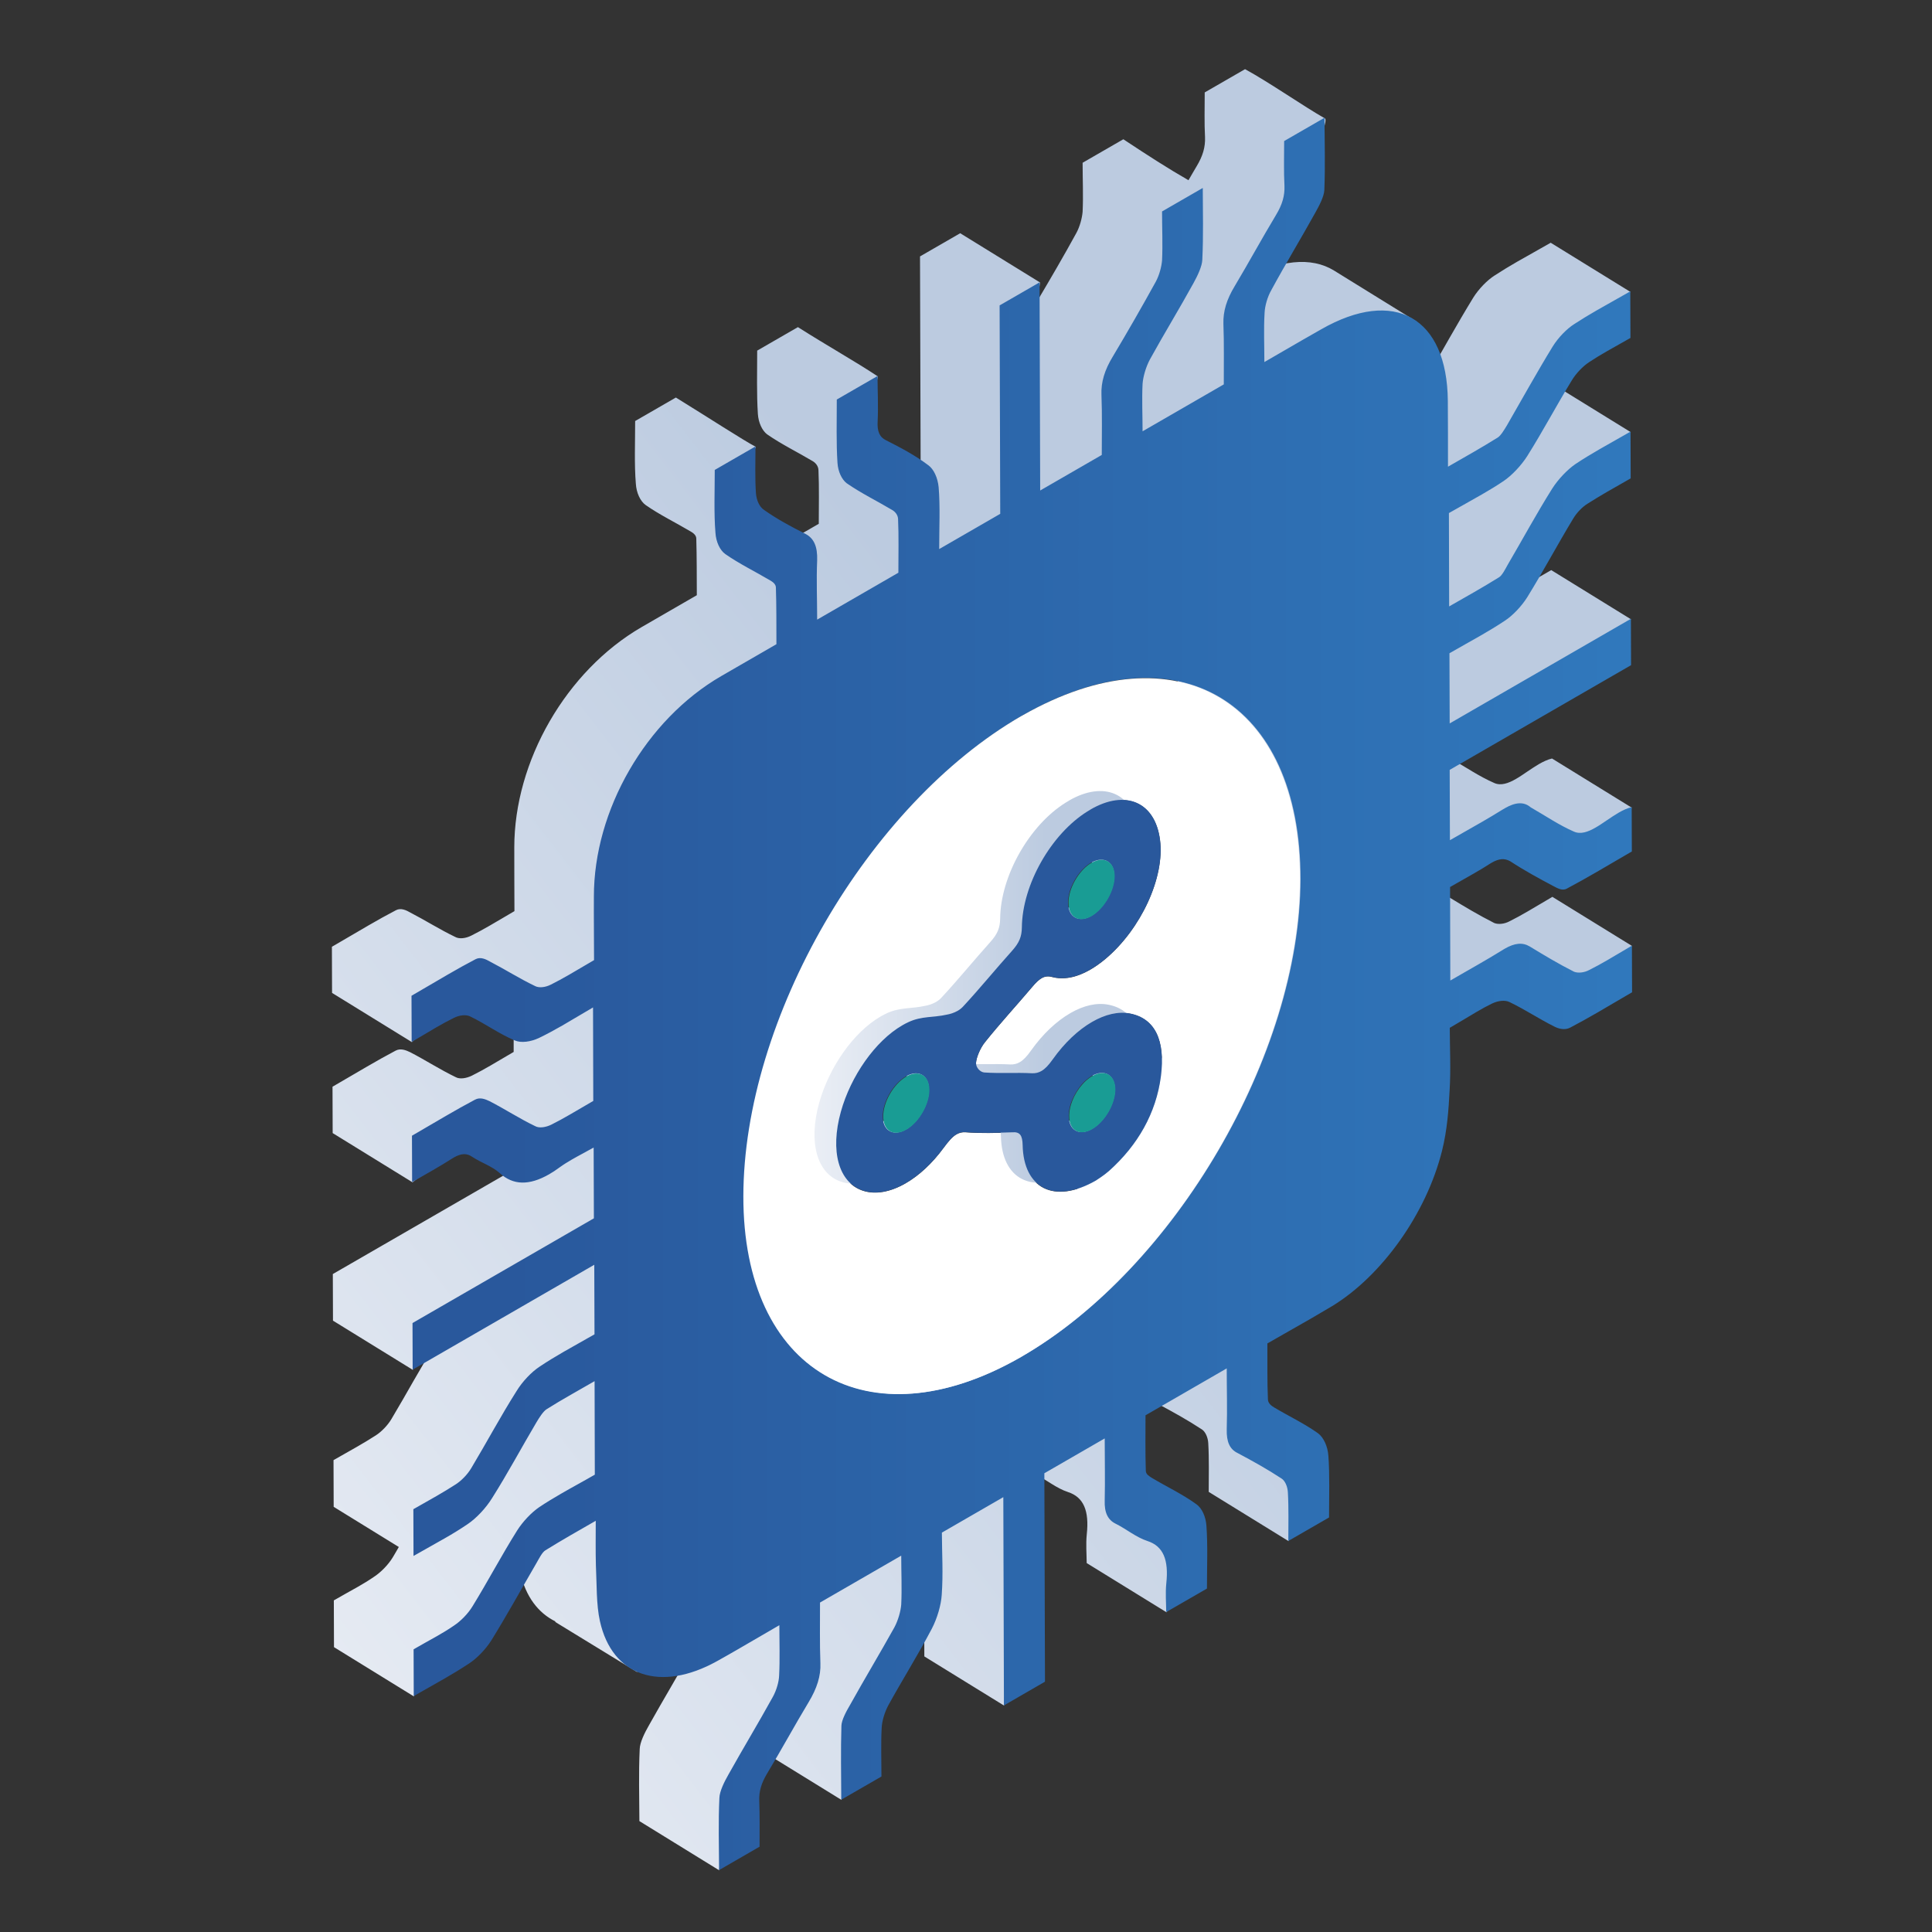 <svg xmlns="http://www.w3.org/2000/svg" xmlns:xlink="http://www.w3.org/1999/xlink" id="Layer_1" data-name="Layer 1" viewBox="0 0 250 250"><rect x="0" y="0" width="250" height="250" fill="#333333" stroke="none"/><defs><style>      .cls-1 {        fill: url(#linear-gradient);      }      .cls-1, .cls-2, .cls-3, .cls-4, .cls-5, .cls-6 {        stroke-width: 0px;      }      .cls-2 {        fill: url(#linear-gradient-2);      }      .cls-3 {        fill: url(#linear-gradient-3);      }      .cls-4 {        fill: #29589c;      }      .cls-5 {        fill: #199c94;      }      .cls-6 {        fill: #fff;      }    </style><linearGradient id="linear-gradient" x1="-35.93" y1="250.83" x2="170.23" y2="91.59" gradientUnits="userSpaceOnUse"><stop offset=".26" stop-color="#eaeef5"></stop><stop offset=".88" stop-color="#bccbe0"></stop></linearGradient><linearGradient id="linear-gradient-2" x1="226.9" y1="128.67" x2="65.64" y2="128.67" gradientUnits="userSpaceOnUse"><stop offset="0" stop-color="#317cc0"></stop><stop offset="1" stop-color="#29589c"></stop></linearGradient><linearGradient id="linear-gradient-3" x1="105.41" y1="127.78" x2="147.54" y2="127.78" gradientUnits="userSpaceOnUse"><stop offset="0" stop-color="#eaeef5"></stop><stop offset=".71" stop-color="#bccbe0"></stop></linearGradient></defs><g><path class="cls-1" d="m200.85,116.07c-1.09.63-2.15,1.28-3.19,1.88-.78.45-1.55.88-2.32,1.26-.68.37-1.48.43-1.98.23-1.96-.99-3.85-2.12-5.72-3.26-.93-.56-1.95-.47-3.26.29-.03.02-.07.04-.1.06-1.14.71-2.28,1.38-3.43,2.04-1.15.67-2.32,1.32-3.5,2.01l-.03-12.1c1.09-.63,2.14-1.21,3.16-1.8.68-.39,1.35-.79,2.01-1.22.07-.04.13-.08.2-.12.97-.56,1.69-.6,2.42-.19,1.8,1.18.58,5,2.47,6,.5.26,4.25-2.15,4.84-2.46,1.28-.68,11.13,2.51,12.41,1.77,1.54-.89,4.82-5.07,6.33-5.94l-10.33-6.37c-.55.13-1.11.39-1.67.71-.5.29-1,.63-1.51.97-.5.34-.99.68-1.48.96-1,.58-1.96.91-2.81.53-1.93-.84-3.69-2.05-5.51-3.09l-.11-.07c-.87-.74-1.97-.65-3.33.14-.09.05-.19.11-.29.17-.9.56-1.79,1.09-2.7,1.61-1.35.78-2.71,1.54-4.12,2.35l11.25-7.62,22.51-14.67-10.33-6.37-23.45,13.54-.03-9.08c1.36-.79,2.7-1.52,4.02-2.28,1.06-.61,2.11-1.24,3.16-1.94.98-.64.97,6.21,2.32,5.84,6.6-1.82,11.48-8.93,12.33-9.42,1.02-.59,10.9-13.91,11.94-14.51l-9.53-5.88c3.62-5.03,8.77-11.84,9.5-12.26l-10.33-6.37c-1.47.85-2.9,1.63-4.31,2.44-.99.57-1.97,1.16-2.95,1.8-.95.6-2.06,1.74-2.77,2.88-2.06,3.36-3.96,6.81-5.93,10.22-.34.56-.79,1.32-1.18,1.57-1.05.66-2.12,1.29-3.19,1.91-1.07.62-2.16,1.23-3.26,1.87,0-3.03,0-5.78-.02-8.53,0-.77-.06-1.5-.13-2.2l3.81,1.99,2.57-3.75-10.69-6.61h0c-2.91-1.78-7.07-1.46-11.95,1.33-.8.45,5.14-7.94,7.02-11.33.5-.89,4.46-9.28,3.76-9.68-2.72-1.54-7.19-4.66-10.33-6.37l-5.22,3.01c0,2.03-.06,3.98.04,5.78.05,1.28-.27,2.43-1.1,3.8-.36.59-.69,1.19-1.04,1.78-2.65-1.52-5.24-3.19-8.43-5.3l-5.27,3.04c0,2.22.1,4.23,0,6.35-.07.82-.36,1.91-.81,2.74-1.62,2.96-3.32,5.87-5.04,8.77l.34-2.37-10.33-6.37-5.2,3,.08,26.97s-7.76-.96-7.97-3.45c-.12-1.21,2.34-6.65,2.42-8-2.92-1.94-6.44-3.9-10.33-6.37l-5.27,3.04c0,2.84-.08,5.61.09,8.2.07,1.11.55,2.14,1.19,2.63,1.89,1.31,3.94,2.3,5.9,3.47.36.21.73.62.75,1.16.1,2.24.04,4.6.04,6.95l-6.76,3.9s-3.86-2.92-3.75-5.49c.06-1.81-.42-2.9-1.56-3.46-1.84-.92,3.98-3.99,3.91-4.92-1.42-.72-6.43-3.97-10.33-6.37l-5.27,3.04c0,2.79-.12,5.58.09,8.12.07,1.16.57,2.26,1.28,2.76,1.82,1.27,3.85,2.25,5.79,3.4.32.18.73.47.75.9.07,2.39.06,4.85.07,7.36l-7.15,4.13c-9.74,5.65-16.48,17.33-16.47,28.53-.01,2.7.02,5.4.02,8.22-1.13.65-2.2,1.31-3.26,1.91-.79.45-1.56.88-2.33,1.26-.73.37-1.57.46-2.09.16-1.98-.95-3.83-2.13-5.78-3.14-.52-.3-1.23-.65-1.87-.31-1.19.62-2.37,1.28-3.56,1.97-1.58.91-3.16,1.86-4.73,2.76l.02,5.97,10.33,6.37,5.69-5.66,4.47.1,3.01,2.08v4.75c-1.01.59-2.01,1.19-2.98,1.75-.81.47-1.61.91-2.41,1.31-.7.35-1.59.5-2.11.2-2-.96-3.87-2.18-5.88-3.22-.55-.26-1.25-.56-1.91-.2-1.24.66-2.48,1.35-3.71,2.07-1.48.86-2.96,1.73-4.44,2.59l.02,6,10.33,6.37,6.55-5.1,6.61,1.67v1.75s-23.47,13.55-23.47,13.55l.02,6.03,10.33,6.37,3.27-5.37,2.64-1.26c-1,.7-2.09,1.85-2.82,3.03-2.06,3.25-3.87,6.65-5.86,9.97-.5.84-1.29,1.63-1.99,2.09-.84.54-1.67,1.04-2.51,1.52-1,.58-2,1.13-2.99,1.7l.02,6.05s0,0,.01,0l8.42,5.19c-.26.44-.5.88-.77,1.32-.61,1.01-1.56,1.95-2.4,2.51-.71.49-1.42.92-2.14,1.33-1.03.59-2.06,1.14-3.1,1.75l.02,6.05,10.33,6.37,3.2-5.24,10.25-12.33.06-.1c.06.56.14,1.1.26,1.62.7,3.16,2.35,5.27,4.55,6.35l-.02.07,10.59,6.48,5.63-9.29-1.7-.66c1.38-.8,2.75-1.61,4.17-2.43,0,2.32.08,4.39-.03,6.49-.02.8-.34,1.92-.81,2.77-1.86,3.37-3.85,6.66-5.75,10.06-.54.94-1.15,2.18-1.17,3.03-.15,3.17-.05,6.17-.04,9.32l10.33,6.37c0-2.06,3.28-5.2,3.21-7.12-.04-.91,1.3-6.13,2.28-9.08,0,.24,0,.48,0,.72l10.33,6.37c0-2.16,6.58-13.17,6.69-15.29.04-.86.38-2.02.88-2.94,1.81-3.29.11-12.45,1.87-15.79.7-1.35-6.86,2.45-6.77,1.15.2-2.78.03-5.4.02-8.06l7.95-4.59.08,26.95,10.33,6.37,1.49-32.83,1.23-8.09c0,2.74.06,5.35,0,8.02-.06,1.6.42,2.53,1.42,3.02,1.41.7,2.62,1.75,4.12,2.24,2.03.66,2.76,2.43,2.43,5.47-.13,1.3-.02,2.49-.01,3.72l10.33,6.37c1.73-2.36,2.47-7.88,1.45-9.72-.56-1.01-7.16-10.09-7.87-10.6-1.8-1.31,2.63-4.82.72-5.96-.32-.21-7.26,2.1-7.28,1.65-.07-2.39-.04-4.84-.04-7.21l10.51-6.07c0,2.74.08,5.26,0,7.89-.04,1.62.39,2.57,1.4,3.06,1.94,1.03,3.85,2.09,5.69,3.3.45.29.78,1.04.82,1.77.12,2.05.06,4.23.06,6.31l10.33,6.37c4.38-11.42-4.97-14.9-5.15-17.43-.09-1.17-.6-2.32-1.33-2.87-1.78-1.27-.07-4.33-1.96-5.46-.36-.21-4.51,1.59-4.54,1.09-.1-2.3-.06-4.72-.07-7.25,1.94-1.12,3.8-2.16,5.64-3.22.92-.53,1.83-1.07,2.74-1.61,6.4-3.9,12.18-11.94,14.22-20.1.67-2.69.85-5.3.98-7.8.17-2.77.03-5.37.02-8.11,1.25-.72,2.41-1.44,3.52-2.09.67-.39,1.32-.74,1.97-1.06.77-.37,1.68-.47,2.25-.18,1.98.95-1.06,4.68.89,5.66.57.3,6.23-1.99,6.94-2.35,1.15-.6,10.28,3.35,11.42,2.69,1.52-.88,5.38-6.04,6.91-6.92l-10.33-6.37Zm-134.69,68.69l.47-.57v.3c-.16.09-.31.18-.47.27Zm40.13,16.55c-.07.87-.4,2.04-.88,2.94-1.26,2.28-2.57,4.52-3.87,6.77.23-1.15.5-2.17.9-2.83,1.06-1.76-6.55,2.36-6.62.7-.1-2.58-.04-5.23-.05-7.84l10.51-6.07c0,2.19.1,4.2,0,6.33Zm15.6-32.13c-.08.05-.17.1-.25.14-19.59,11.15-35.74,1.72-35.71-20.9.03-22.97,16.09-50.68,35.99-62.17l.17-.1c19.91-11.34,35.9-1.89,35.87,21.25-.03,22.6-16.25,50.33-36.07,61.77Zm55.28-109.1c1.46-.84,2.89-1.61,4.3-2.43.94-.54,4.76,5.58,5.69,4.97-.78,1.37-1.56,2.75-2.36,4.1-.34.61-.75,1.42-1.13,1.65-1.09.68-2.17,1.32-3.25,1.94-1.08.62-2.15,1.23-3.22,1.85l-.03-12.08Z"></path><path class="cls-2" d="m132.22,175.55c-.08.05-.17.1-.25.14-19.59,11.15-35.74,1.72-35.71-20.9.03-22.97,16.09-50.68,35.99-62.17.06-.03.11-.06.17-.1,19.91-11.34,35.9-1.89,35.87,21.25-.03,22.6-16.25,50.33-36.07,61.77m2.33-139.02l-5.2,3,.08,26.97-7.9,4.56c0-2.76.14-5.52-.07-8.01-.12-1.21-.62-2.33-1.35-2.85-1.69-1.27-3.55-2.26-5.44-3.21-.84-.4-1.19-1.14-1.1-2.5.09-1.96-.01-3.86-.02-5.82l-5.27,3.04c0,2.84-.08,5.61.09,8.2.07,1.11.55,2.14,1.19,2.63,1.89,1.31,3.94,2.3,5.9,3.47.36.21.73.62.75,1.16.1,2.24.04,4.6.04,6.95l-10.51,6.07c0-2.63-.11-5.09,0-7.66.06-1.81-.42-2.89-1.56-3.46-1.84-.92-3.67-1.91-5.33-3.09-.57-.38-.96-1.22-1.03-2.15-.14-1.96-.06-4.07-.06-6.05l-5.27,3.04c0,2.79-.12,5.58.09,8.13.07,1.16.57,2.26,1.28,2.76,1.82,1.27,3.85,2.25,5.79,3.4.32.18.73.47.75.9.08,2.39.06,4.85.07,7.36l-7.15,4.13c-9.74,5.65-16.48,17.33-16.47,28.53-.02,2.7.02,5.4.02,8.22-1.13.65-2.21,1.31-3.26,1.91-.79.45-1.56.88-2.33,1.26-.73.37-1.57.46-2.09.16-1.98-.95-3.83-2.13-5.78-3.14-.52-.3-1.23-.65-1.87-.31-1.19.62-2.37,1.28-3.56,1.97-1.58.91-3.16,1.86-4.73,2.76l.02,5.97c1.06-.61,2.11-1.25,3.14-1.85.77-.45,1.54-.87,2.31-1.25.73-.37,1.57-.46,2.11-.2,1.98.95,3.76,2.27,5.78,3.11.82.36,2.07.19,3.16-.33,1-.48,2-1.03,3-1.6,1.33-.77,2.66-1.58,3.97-2.34l.03,12.1c-1.03.59-2.02,1.19-3,1.75-.81.47-1.61.91-2.41,1.31-.7.35-1.59.5-2.11.2-2-.96-3.87-2.18-5.88-3.22-.55-.26-1.25-.56-1.91-.2-1.24.66-2.48,1.35-3.71,2.07-1.48.86-2.96,1.73-4.44,2.59l.02,6c.91-.52,1.79-1.02,2.65-1.52s1.71-1,2.55-1.54c.06-.04.12-.07.18-.11,1-.58,1.72-.57,2.39-.1,1.16.77,2.55,1.19,3.58,2.12,1.72,1.56,3.78,1.63,6.38.14.44-.25.89-.55,1.35-.89.52-.38,1.05-.7,1.58-1.01.93-.54,1.87-1.01,2.83-1.56l.03,9.16-23.47,13.55.02,6.03,23.5-13.57.03,9c-1.34.77-2.66,1.5-3.97,2.25-1.05.61-2.09,1.23-3.13,1.93-1.04.68-2.22,1.91-2.99,3.17-2.06,3.25-3.87,6.65-5.86,9.97-.5.84-1.29,1.63-2,2.09-.84.54-1.67,1.04-2.5,1.52-1,.58-2,1.13-2.99,1.7l.02,6.05c1.39-.8,2.74-1.53,4.07-2.3,1-.57,1.98-1.17,2.95-1.83,1.11-.75,2.34-2.05,3.15-3.36,2.01-3.18,3.8-6.53,5.73-9.79.38-.64.88-1.42,1.31-1.7,1.04-.66,2.08-1.27,3.11-1.86,1.03-.6,2.07-1.18,3.11-1.78l.03,12.1c-1.48.86-2.93,1.63-4.36,2.46-.95.55-1.9,1.12-2.84,1.75-.98.67-2.11,1.84-2.86,3.03-2.01,3.2-3.78,6.57-5.75,9.77-.61,1.01-1.56,1.95-2.4,2.51-.71.49-1.42.92-2.14,1.33-1.03.59-2.06,1.14-3.1,1.75l.02,6.05c1.36-.79,2.7-1.52,4.01-2.28,1.05-.61,2.1-1.24,3.14-1.93,1-.65,2.15-1.82,2.9-3.01,2.01-3.25,3.89-6.66,5.84-10.01.34-.59.72-1.36,1.13-1.62,1.08-.67,2.16-1.31,3.24-1.94s2.18-1.25,3.29-1.89c0,2.14-.03,3.97.02,5.76.12,2.44.04,5.07.52,7.22,1.59,7.18,7.87,9.23,15.14,5.19.89-.49,1.77-1,2.66-1.51,1.78-1.03,3.58-2.09,5.42-3.15,0,2.32.08,4.39-.03,6.5-.02.8-.34,1.92-.81,2.77-1.86,3.37-3.85,6.66-5.75,10.06-.54.94-1.15,2.18-1.17,3.03-.15,3.17-.05,6.17-.04,9.33l5.24-3.03c0-2.06.03-4.02-.04-5.93-.05-1.17.24-2.26,1.04-3.58,1.83-3.04,3.53-6.17,5.36-9.21,1.06-1.76,1.58-3.37,1.51-5.03-.1-2.58-.04-5.23-.05-7.84l10.51-6.07c0,2.19.1,4.2,0,6.33-.07.87-.4,2.04-.88,2.94-1.88,3.38-3.87,6.68-5.75,10.06-.5.84-1.09,1.96-1.11,2.68-.1,3.22-.03,6.37-.02,9.57l5.2-3c0-2.17-.08-4.19.03-6.31.04-.86.38-2.02.88-2.94,1.81-3.29,3.85-6.53,5.61-9.88.7-1.35,1.2-3.07,1.28-4.37.2-2.78.03-5.4.02-8.06l7.95-4.59.08,26.95,5.31-3.07-.08-26.97,7.81-4.51c0,2.74.06,5.35,0,8.02-.06,1.6.42,2.53,1.42,3.02,1.41.7,2.62,1.75,4.12,2.24,2.03.66,2.76,2.43,2.43,5.47-.13,1.3-.02,2.49-.01,3.72l5.27-3.04c0-2.82.12-5.58-.07-8.16-.09-1.15-.57-2.23-1.28-2.74-1.8-1.31-3.85-2.27-5.76-3.41-.32-.21-.77-.44-.8-.9-.08-2.39-.04-4.84-.04-7.21l10.51-6.07c0,2.74.08,5.26,0,7.89-.04,1.62.39,2.57,1.4,3.06,1.94,1.03,3.85,2.09,5.69,3.3.46.29.78,1.04.82,1.77.12,2.05.06,4.23.06,6.31l5.27-3.04c0-2.76.1-5.49-.09-8.02-.09-1.17-.6-2.32-1.33-2.87-1.78-1.27-3.78-2.21-5.67-3.34-.36-.21-.8-.53-.82-1.04-.1-2.3-.06-4.72-.07-7.25,1.94-1.12,3.8-2.16,5.64-3.22.92-.53,1.83-1.07,2.74-1.61,6.4-3.9,12.18-11.94,14.22-20.1.67-2.69.85-5.3.98-7.8.17-2.77.03-5.37.02-8.11,1.25-.72,2.41-1.44,3.52-2.09.67-.39,1.32-.75,1.97-1.06.77-.37,1.68-.47,2.25-.18,1.98.95,3.8,2.17,5.76,3.15.57.3,1.37.52,2.07.16,1.15-.6,2.29-1.24,3.44-1.9,1.52-.88,3.05-1.79,4.58-2.68l-.02-6.03c-1.09.63-2.15,1.28-3.19,1.88-.78.45-1.55.88-2.32,1.26-.68.37-1.48.43-1.98.23-1.96-.99-3.85-2.12-5.72-3.26-.93-.56-1.95-.47-3.26.29-.03.02-.07.04-.1.06-1.14.71-2.28,1.38-3.43,2.04-1.15.67-2.32,1.32-3.5,2.01l-.03-12.1c1.09-.63,2.14-1.21,3.16-1.8.68-.39,1.35-.79,2.01-1.22.07-.04.13-.08.2-.12.97-.56,1.69-.6,2.42-.19,1.8,1.18,3.69,2.21,5.58,3.21.5.26,1.14.65,1.73.33,1.28-.68,2.56-1.4,3.84-2.14,1.54-.89,3.07-1.79,4.58-2.67l-.02-5.74c-.55.13-1.11.39-1.67.71-.5.29-1,.63-1.51.97-.5.34-.99.68-1.48.96-1,.58-1.96.91-2.81.53-1.93-.84-3.69-2.05-5.51-3.09l-.11-.07c-.87-.74-1.97-.65-3.33.14-.09.05-.19.11-.29.17-.9.56-1.79,1.09-2.69,1.61-1.35.78-2.71,1.54-4.12,2.35l-.03-9.1,23.47-13.55-.02-6-23.45,13.54-.03-9.08c1.36-.79,2.7-1.52,4.02-2.28,1.06-.61,2.11-1.24,3.16-1.94.98-.64,2.13-1.83,2.88-3.02,2.06-3.33,3.91-6.81,5.95-10.18.45-.76,1.2-1.53,1.84-1.92.84-.54,1.68-1.04,2.52-1.53,1.02-.59,2.04-1.16,3.08-1.76l-.02-6.05c-1.36.79-2.7,1.52-4.01,2.28-1.05.61-2.09,1.23-3.12,1.92-1.04.71-2.25,1.98-3.02,3.2-2.01,3.2-3.82,6.55-5.72,9.79-.34.61-.75,1.42-1.13,1.65-1.09.68-2.17,1.32-3.25,1.94-1.08.62-2.15,1.23-3.22,1.84l-.03-12.08c1.46-.84,2.89-1.61,4.3-2.43.94-.54,1.88-1.11,2.8-1.73,1.04-.71,2.25-1.98,3.04-3.22,2.01-3.2,3.78-6.55,5.75-9.77.54-.91,1.47-1.87,2.24-2.37.77-.51,1.53-.97,2.3-1.41,1.02-.59,2.04-1.14,3.06-1.73l-.02-6.03c-1.47.85-2.9,1.63-4.31,2.44-.99.57-1.97,1.16-2.95,1.8-.95.6-2.06,1.74-2.77,2.88-2.06,3.36-3.96,6.81-5.93,10.22-.34.56-.79,1.32-1.18,1.57-1.06.66-2.12,1.29-3.19,1.91-1.07.62-2.16,1.23-3.26,1.87,0-3.03,0-5.78-.02-8.53-.1-10.81-6.91-14.67-16.4-9.24-.8.45-1.59.91-2.4,1.37-1.61.93-3.24,1.88-4.94,2.86,0-2.24-.1-4.25.03-6.39.04-.86.36-2.04.88-2.94,1.83-3.38,3.85-6.69,5.72-10.07.5-.89,1.09-2.04,1.13-2.85.13-3.21.03-6.29.02-9.36l-5.22,3.01c0,2.03-.06,3.98.04,5.78.05,1.28-.27,2.43-1.1,3.8-1.83,3.04-3.53,6.17-5.34,9.2-1.04,1.72-1.51,3.25-1.46,4.87.1,2.58.04,5.23.05,7.84l-10.51,6.07c0-2.11-.1-4.1,0-6.14.07-.95.43-2.18.95-3.16,1.81-3.29,3.8-6.53,5.63-9.86.54-.97,1.13-2.22,1.15-3.04.15-3.14.07-6.18.06-9.29l-5.27,3.04c0,2.22.1,4.23,0,6.35-.07.82-.36,1.91-.81,2.74-1.79,3.25-3.64,6.47-5.54,9.65-1.09,1.78-1.56,3.36-1.49,5.01.1,2.58.04,5.23.04,7.76l-7.97,4.6-.08-27"></path><path class="cls-6" d="m140.02,140.28c-.55.62-1.02,1.38-1.32,2.16.31-.78.77-1.54,1.32-2.16m1.25-1.05s.05-.03.08-.05c-.03.01-.05.03-.08.05m-27.03,5.26c.03,1.84,1.37,2.6,2.98,1.67.01,0,.03-.01.04-.02-.01,0-.03.02-.04.02-1.61.93-2.96.17-2.98-1.67m5.97-3.57c0,.06,0,.11,0,.17-.02,1.79-1.29,4-2.8,4.96,1.51-.96,2.78-3.16,2.8-4.96,0-.06,0-.12,0-.17m-2.99-1.63s.08-.04.12-.07c-.04.02-.08.04-.12.07m22.07-25.74c-.6.92-1,2-1.06,2.97.06-.97.46-2.05,1.06-2.97m1.92-1.93l.04-.02-.04.02m-17.28,19.18c.25-.14.48-.32.68-.53,2.18-2.33,4.24-4.88,6.39-7.27.91-1.02,1.22-1.78,1.24-2.99.05-5.54,3.81-12.1,8.48-15.01.13-.08.27-.16.4-.24,4.53-2.61,8.35-.97,8.98,3.94.63,4.84-2.47,11.54-7.07,15.4-.67.56-1.33,1.02-1.97,1.39-1.79,1.03-3.45,1.33-4.96.93-.49-.13-.91-.08-1.33.17-.37.22-.75.58-1.19,1.11-2.04,2.41-4.15,4.69-6.14,7.18-.57.69-1.11,1.95-1.15,2.68-.02.61.55,1.2,1.07,1.24,2.02.14,4.14-.01,6.16.1.45.01.85-.07,1.23-.29.46-.27.92-.74,1.45-1.49,1.55-2.17,3.32-3.83,5.1-4.86,1.71-.99,3.43-1.39,4.93-1.09,3.21.63,4.58,3.44,3.98,8.13-.62,4.75-2.98,8.9-6.72,12.24-.7.62-1.48,1.09-1.7,1.24-5.4,3.09-9.37.99-9.47-4.59-.03-1.26-.35-1.73-1.35-1.65-2.02.07-4.07.13-6.03-.02-.43-.03-.8.06-1.16.26-.56.32-1.06.92-1.66,1.73-1.5,2.06-3.22,3.63-4.93,4.61-1.97,1.14-3.93,1.5-5.56.95-3.12-1.05-4.24-5.1-2.83-10.2,1.27-4.59,4.43-9.14,7.96-11.18.28-.16.55-.3.83-.43,1.66-.77,3.23-.56,4.89-.94.43-.08.96-.23,1.43-.5m8.27-38.18c-19.9,11.49-35.97,39.2-35.99,62.17-.03,22.62,16.12,32.05,35.71,20.9.08-.05.17-.1.25-.14,19.82-11.44,36.04-39.17,36.07-61.77.03-23.14-15.96-32.59-35.87-21.25-.06.03-.11.06-.17.1"></path><path class="cls-3" d="m138.46,138.09s.05-.03.08-.05c1.61-.88,2.93-.05,2.92,1.82-.02,1.86-1.35,4.15-2.99,5.09-1.63.94-2.98.18-2.99-1.67,0-.06,0-.12,0-.18.02-.58.16-1.2.4-1.8.31-.78.77-1.54,1.32-2.16.38-.43.81-.79,1.25-1.05m-24.05.06s.08-.04.12-.07c1.56-.83,2.83-.06,2.87,1.7,0,.06,0,.11,0,.17-.02,1.79-1.29,4-2.8,4.96-.05.03-.1.06-.15.09-.01,0-.03.02-.04.02-1.61.93-2.96.17-2.98-1.67-.03-1.9,1.35-4.26,2.98-5.2m23.99-27.67l.04-.02c1.61-.88,2.96-.09,2.94,1.78-.02,1.86-1.33,4.16-2.96,5.13-1.61.93-2.98.2-3.01-1.63,0-.06,0-.12,0-.18s0-.12,0-.18c.06-.97.46-2.05,1.06-2.97.52-.81,1.2-1.51,1.92-1.93m-.08-6.86c-.13.08-.27.16-.4.24-4.68,2.91-8.43,9.47-8.48,15.01-.02,1.21-.34,1.97-1.24,2.99-2.15,2.39-4.22,4.94-6.39,7.27-.2.21-.43.39-.68.53-.47.27-1,.43-1.43.5-1.66.38-3.23.17-4.89.94-.28.13-.56.27-.83.43-3.53,2.04-6.68,6.59-7.96,11.18-1.42,5.1-.29,9.16,2.83,10.2,1.63.55,3.59.19,5.56-.95,1.71-.99,3.42-2.56,4.93-4.61.6-.81,1.1-1.41,1.66-1.73.35-.2.73-.3,1.16-.26,1.96.15,4,.09,6.03.02,1-.08,1.32.39,1.35,1.65.11,5.58,4.07,7.68,9.47,4.59.23-.16,1-.63,1.7-1.24,3.74-3.34,6.1-7.49,6.72-12.24.6-4.68-.77-7.5-3.98-8.13-1.51-.3-3.22.1-4.93,1.09-1.78,1.03-3.56,2.69-5.1,4.86-.53.75-.98,1.22-1.45,1.49-.38.22-.78.31-1.23.29-2.02-.11-4.14.04-6.16-.1-.52-.04-1.09-.62-1.07-1.24.04-.73.59-1.98,1.15-2.68,1.99-2.48,4.1-4.77,6.14-7.18.44-.52.82-.89,1.19-1.11.42-.24.84-.3,1.33-.17,1.51.4,3.17.1,4.96-.93.64-.37,1.3-.83,1.97-1.39,4.6-3.86,7.7-10.56,7.07-15.4-.63-4.91-4.45-6.56-8.98-3.94"></path><path class="cls-4" d="m141.27,139.23s.05-.03.08-.05c1.61-.88,2.93-.05,2.92,1.82-.02,1.86-1.35,4.15-2.99,5.09-1.63.94-2.98.18-2.99-1.67,0-.06,0-.12,0-.18.02-.58.16-1.2.4-1.8.31-.78.77-1.54,1.32-2.16.38-.43.81-.79,1.25-1.05m-24.05.06s.08-.04.12-.07c1.56-.83,2.83-.06,2.87,1.7,0,.06,0,.11,0,.17-.02,1.79-1.29,4-2.8,4.96-.05.03-.1.06-.15.09-.01,0-.03.02-.04.02-1.61.93-2.96.17-2.98-1.67-.03-1.9,1.35-4.26,2.98-5.2m23.99-27.67l.04-.02c1.61-.88,2.96-.09,2.94,1.78-.02,1.86-1.33,4.16-2.96,5.13-1.61.93-2.98.2-3.01-1.63,0-.06,0-.12,0-.18s0-.12,0-.18c.06-.97.46-2.05,1.06-2.97.52-.81,1.2-1.51,1.92-1.93m-.08-6.86c-.13.08-.27.16-.4.24-4.68,2.91-8.43,9.47-8.48,15.01-.02,1.21-.34,1.97-1.24,2.99-2.15,2.39-4.22,4.94-6.39,7.27-.2.21-.43.39-.68.53-.47.27-1,.43-1.43.5-1.66.38-3.23.17-4.89.94-.28.13-.56.27-.83.43-3.53,2.04-6.68,6.59-7.96,11.18-1.42,5.1-.29,9.16,2.83,10.2,1.63.55,3.59.19,5.56-.95,1.71-.99,3.42-2.56,4.93-4.61.6-.81,1.1-1.41,1.66-1.73.35-.2.73-.3,1.16-.26,1.96.15,4,.09,6.03.02,1-.08,1.32.39,1.35,1.65.11,5.58,4.07,7.68,9.47,4.59.23-.16,1-.63,1.7-1.24,3.74-3.34,6.1-7.49,6.72-12.24.6-4.68-.77-7.5-3.98-8.13-1.51-.3-3.22.1-4.93,1.09-1.78,1.03-3.56,2.69-5.1,4.86-.53.75-.98,1.22-1.45,1.49-.38.22-.78.31-1.23.29-2.02-.11-4.14.04-6.16-.1-.52-.04-1.09-.62-1.07-1.24.04-.73.59-1.98,1.15-2.68,1.99-2.48,4.1-4.77,6.14-7.18.44-.52.82-.89,1.19-1.11.42-.24.84-.3,1.33-.17,1.51.4,3.17.1,4.96-.93.64-.37,1.3-.83,1.97-1.39,4.6-3.86,7.7-10.56,7.07-15.4-.63-4.91-4.45-6.56-8.98-3.94"></path><path class="cls-5" d="m141.25,111.64c-.73.42-1.4,1.12-1.92,1.93-.6.92-1,2-1.06,2.97,0,.06,0,.12,0,.18s0,.12,0,.18c.03,1.84,1.39,2.57,3.01,1.63,1.63-.97,2.95-3.27,2.96-5.13s-1.33-2.66-2.94-1.78l-.04.02"></path></g><path class="cls-5" d="m117.27,139.31c-1.63.94-3.01,3.3-2.98,5.2.03,1.84,1.37,2.6,2.98,1.67.01,0,.03-.01.04-.02.05-.03.1-.06.15-.09,1.51-.96,2.78-3.16,2.8-4.96,0-.06,0-.12,0-.17-.04-1.76-1.31-2.52-2.87-1.7-.04.02-.08.04-.12.07"></path><path class="cls-5" d="m141.32,139.25c-.44.26-.87.62-1.25,1.05-.55.62-1.02,1.38-1.32,2.16-.24.6-.38,1.22-.4,1.8,0,.06,0,.12,0,.18,0,1.85,1.36,2.61,2.99,1.67,1.63-.94,2.97-3.23,2.99-5.09.02-1.86-1.3-2.7-2.92-1.82-.03.02-.05.03-.08.05"></path></svg>